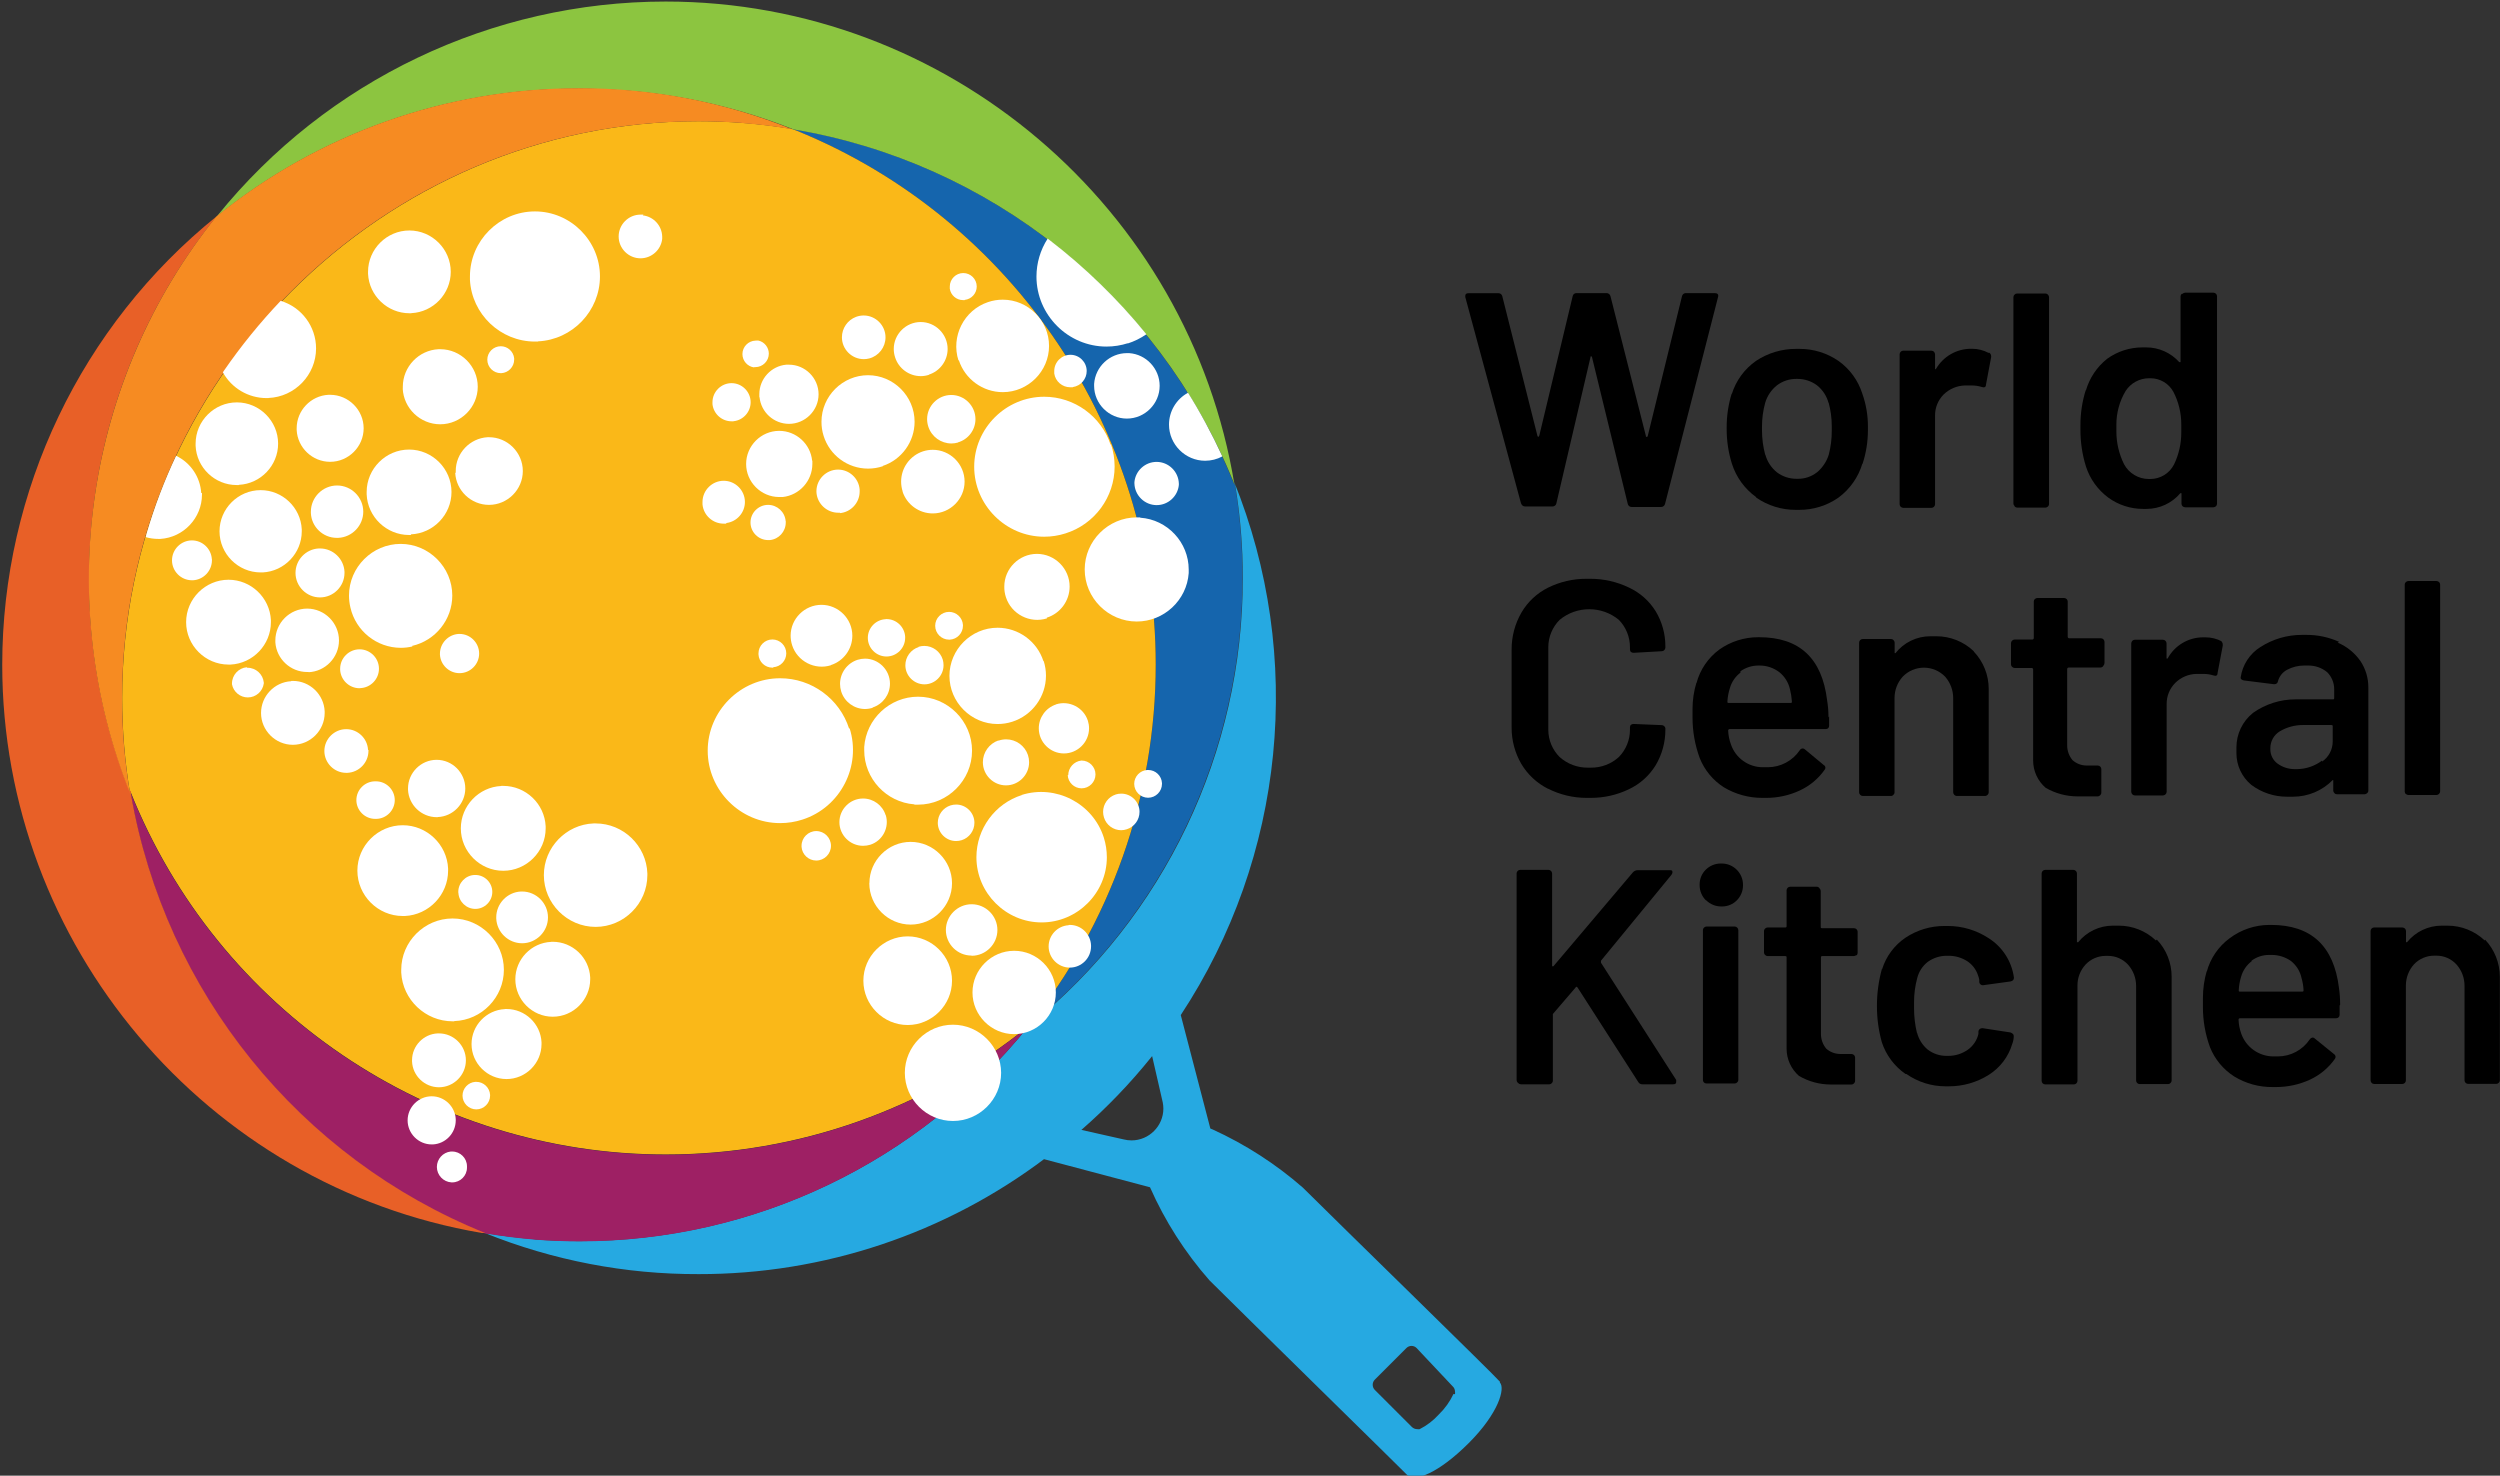 <?xml version="1.0" encoding="UTF-8" standalone="no"?>
<svg xmlns="http://www.w3.org/2000/svg" xmlns:xlink="http://www.w3.org/1999/xlink" xmlns:serif="http://www.serif.com/" width="100%" height="100%" viewBox="0 0 288 170" version="1.1" xml:space="preserve" style="fill-rule:evenodd;clip-rule:evenodd;stroke-linejoin:round;stroke-miterlimit:2;">
    <rect x="0" y="0" width="288" height="170" fill="#333333" stroke="none"/>
    <g transform="matrix(1,0,0,1,-2235.82,-4581.32)">
        <g transform="matrix(1,0,0,1,0,60)">
            <g transform="matrix(2.458,0,0,2.458,910.838,3862.61)">
                <g transform="matrix(0.497,0,0,0.497,343.219,48.173)">
                    <path d="M537.47,489.8L532.2,470.29L532.2,470.18C532.2,470.01 532.3,469.93 532.5,469.93L535.34,469.93C535.507,469.93 535.653,470.047 535.69,470.21L539,483.36C539,483.364 538.999,483.367 538.999,483.371C538.999,483.42 539.04,483.461 539.089,483.461C539.093,483.461 539.096,483.46 539.1,483.46C539.2,483.46 539.1,483.46 539.18,483.36L542.33,470.2C542.363,470.039 542.505,469.921 542.67,469.92L545.52,469.92C545.692,469.918 545.845,470.034 545.89,470.2L549.23,483.38C549.23,483.45 549.23,483.48 549.33,483.48C549.43,483.48 549.33,483.48 549.41,483.38L552.64,470.2C552.68,470.039 552.824,469.924 552.99,469.92L555.72,469.92C555.99,469.92 556.1,470.05 556.04,470.28L551.04,489.79C551.003,489.964 550.848,490.089 550.67,490.09L547.89,490.09C547.711,490.093 547.554,489.966 547.52,489.79L544.16,476C544.16,475.93 544.16,475.9 544.08,475.89C544,475.88 544.01,475.89 544,476L540.79,489.75C540.756,489.92 540.604,490.043 540.43,490.04L537.84,490.04C537.664,490.044 537.508,489.922 537.47,489.75L537.47,489.8Z" style="fill-rule:nonzero;"></path>
                </g>
                <g transform="matrix(0.497,0,0,0.497,343.219,48.173)">
                    <path d="M565.37,486.82C565.892,486.381 566.277,485.801 566.48,485.15C566.669,484.418 566.763,483.666 566.76,482.91L566.76,482.44C566.758,481.693 566.657,480.95 566.46,480.23L566.46,480.29C566.285,479.626 565.899,479.036 565.36,478.61C564.83,478.22 564.188,478.009 563.53,478.01L563.4,478.01C562.751,478.01 562.119,478.221 561.6,478.61C561.064,479.034 560.672,479.614 560.48,480.27C560.28,481.003 560.18,481.76 560.18,482.52L560.18,482.86C560.181,483.647 560.285,484.43 560.49,485.19L560.49,485.13C560.668,485.801 561.057,486.397 561.6,486.83C562.126,487.22 562.765,487.431 563.42,487.43L563.59,487.43C564.227,487.433 564.847,487.222 565.35,486.83L565.37,486.82ZM559.63,489.16C558.547,488.381 557.743,487.272 557.34,486C557.013,484.944 556.847,483.845 556.85,482.74L556.85,482.57C556.848,481.485 557.01,480.406 557.33,479.37L557.33,479.45C557.724,478.178 558.53,477.073 559.62,476.31C560.737,475.568 562.049,475.175 563.39,475.18L563.73,475.18C565.041,475.176 566.322,475.574 567.4,476.32C568.461,477.076 569.248,478.158 569.64,479.4C569.994,480.395 570.173,481.444 570.17,482.5L570.17,482.83C570.172,483.928 569.997,485.019 569.65,486.06L569.65,485.99C569.268,487.275 568.478,488.402 567.4,489.2C566.316,489.959 565.023,490.365 563.7,490.36L563.36,490.36C562.028,490.364 560.725,489.959 559.63,489.2L559.63,489.16Z" style="fill-rule:nonzero;"></path>
                </g>
                <g transform="matrix(0.497,0,0,0.497,343.219,48.173)">
                    <path d="M581.59,475.53C581.71,475.592 581.787,475.715 581.79,475.85C581.796,475.886 581.796,475.924 581.79,475.96L581.3,478.57C581.3,478.79 581.13,478.86 580.9,478.77C580.595,478.677 580.279,478.63 579.96,478.63L579.31,478.63C578.561,478.653 577.847,478.957 577.31,479.48C576.782,480.01 576.49,480.732 576.5,481.48L576.5,489.84C576.495,490.019 576.349,490.165 576.17,490.17L573.5,490.17C573.411,490.167 573.325,490.131 573.26,490.07C573.198,490.01 573.162,489.927 573.16,489.84L573.16,475.68C573.162,475.593 573.198,475.51 573.26,475.45C573.319,475.386 573.403,475.349 573.49,475.35L576.17,475.35C576.256,475.354 576.338,475.389 576.4,475.45C576.462,475.519 576.497,475.607 576.5,475.7L576.5,477.12L576.6,477.05C577.283,475.888 578.533,475.172 579.88,475.17L580,475.17C580.541,475.171 581.073,475.305 581.55,475.56L581.59,475.53Z" style="fill-rule:nonzero;"></path>
                </g>
                <g transform="matrix(0.497,0,0,0.497,343.219,48.173)">
                    <path d="M584,490C583.931,489.935 583.891,489.845 583.89,489.75L583.89,470.29C583.894,470.202 583.934,470.119 584,470.06C584.058,469.995 584.142,469.958 584.23,469.96L586.92,469.96C587.004,469.961 587.084,469.997 587.14,470.06C587.203,470.121 587.242,470.203 587.25,470.29L587.25,489.8C587.25,489.895 587.21,489.986 587.14,490.05C587.08,490.112 586.997,490.148 586.91,490.15L584.25,490.15C584.161,490.145 584.076,490.11 584.01,490.05L584,490Z" style="fill-rule:nonzero;"></path>
                </g>
                <g transform="matrix(0.497,0,0,0.497,343.219,48.173)">
                    <path d="M599.72,483.07L599.72,482.29C599.721,481.221 599.463,480.168 598.97,479.22C598.538,478.438 597.713,477.951 596.82,477.95L596.69,477.95C595.795,477.946 594.957,478.399 594.47,479.15C593.897,480.112 593.597,481.211 593.6,482.33L593.6,482.96C593.598,484.032 593.845,485.089 594.32,486.05C594.779,486.909 595.676,487.448 596.65,487.45L596.8,487.45C597.746,487.45 598.614,486.915 599.04,486.07C599.49,485.134 599.722,484.108 599.72,483.07ZM599.85,469.98C599.91,469.918 599.993,469.882 600.08,469.88L602.76,469.88C602.846,469.884 602.928,469.919 602.99,469.98C603.054,470.039 603.091,470.123 603.09,470.21L603.09,489.79C603.088,489.877 603.052,489.96 602.99,490.02C602.921,490.082 602.833,490.117 602.74,490.12L600.09,490.12C599.998,490.116 599.91,490.081 599.84,490.02C599.778,489.96 599.742,489.877 599.74,489.79L599.74,488.79L599.63,488.79C598.837,489.729 597.669,490.271 596.44,490.27L596.12,490.27C594.938,490.273 593.784,489.898 592.83,489.2C591.841,488.467 591.107,487.442 590.73,486.27C590.383,485.153 590.208,483.99 590.21,482.82L590.21,482.38C590.207,481.247 590.379,480.12 590.72,479.04L590.72,479.12C591.058,477.937 591.758,476.888 592.72,476.12C593.691,475.416 594.861,475.038 596.06,475.04L596.42,475.04C597.607,475.039 598.739,475.546 599.53,476.43L599.65,476.43L599.65,470.23C599.652,470.143 599.688,470.06 599.75,470L599.85,469.98Z" style="fill-rule:nonzero;"></path>
                </g>
                <g transform="matrix(0.497,0,0,0.497,343.219,48.173)">
                    <path d="M540,516.66C538.953,516.134 538.078,515.318 537.48,514.31C536.881,513.274 536.567,512.097 536.57,510.9L536.57,503.51C536.568,502.292 536.889,501.094 537.5,500.04C538.088,499.034 538.957,498.221 540,497.7C541.125,497.143 542.365,496.855 543.62,496.86L544,496.86C545.26,496.859 546.505,497.143 547.64,497.69C548.681,498.175 549.557,498.953 550.16,499.93C550.759,500.926 551.073,502.068 551.07,503.23L551.07,503.36C551.066,503.448 551.026,503.531 550.96,503.59C550.905,503.654 550.824,503.69 550.74,503.69L548.08,503.84C547.86,503.84 547.73,503.73 547.73,503.52L547.73,503.31C547.733,502.346 547.355,501.418 546.68,500.73C545.067,499.397 542.713,499.397 541.1,500.73C540.416,501.414 540.03,502.343 540.03,503.31L540.03,511.1C540.031,512.064 540.416,512.99 541.1,513.67C541.83,514.324 542.78,514.681 543.76,514.67L544.06,514.67C545.028,514.678 545.964,514.321 546.68,513.67C547.355,512.985 547.732,512.061 547.73,511.1L547.73,510.87C547.73,510.66 547.86,510.55 548.08,510.55L550.74,510.66C550.824,510.66 550.905,510.696 550.96,510.76C551.024,510.807 551.065,510.88 551.07,510.96L551.07,511.08C551.075,512.266 550.757,513.431 550.15,514.45C549.545,515.434 548.666,516.22 547.62,516.71C546.5,517.248 545.272,517.524 544.03,517.52L543.65,517.52C542.382,517.523 541.13,517.225 540,516.65L540,516.66Z" style="fill-rule:nonzero;"></path>
                </g>
                <g transform="matrix(0.497,0,0,0.497,343.219,48.173)">
                    <path d="M558.15,505.71C557.665,506.077 557.313,506.594 557.15,507.18C557.02,507.585 556.943,508.005 556.92,508.43C556.92,508.53 556.92,508.57 557.05,508.57L562.86,508.57C562.96,508.57 563,508.57 563,508.43C562.975,508.042 562.915,507.657 562.82,507.28C562.678,506.646 562.325,506.078 561.82,505.67C561.283,505.26 560.626,505.038 559.95,505.04L559.85,505.04C559.241,505.039 558.647,505.228 558.15,505.58L558.15,505.71ZM566.51,509.84L566.51,510.74C566.51,510.899 566.379,511.03 566.22,511.03L557.13,511.03C557.053,511.03 556.99,511.093 556.99,511.17C557.009,511.625 557.1,512.074 557.26,512.5C557.702,513.774 558.911,514.632 560.26,514.63L560.74,514.63C561.942,514.625 563.066,514.025 563.74,513.03C563.795,512.926 563.903,512.861 564.02,512.86C564.095,512.859 564.167,512.888 564.22,512.94L566,514.42C566.098,514.469 566.16,514.57 566.16,514.679C566.16,514.754 566.132,514.826 566.08,514.88C565.487,515.72 564.684,516.389 563.75,516.82C562.758,517.284 561.675,517.523 560.58,517.52L560.22,517.52C558.938,517.526 557.679,517.18 556.58,516.52C555.554,515.864 554.76,514.901 554.31,513.77C553.856,512.534 553.625,511.227 553.63,509.91L553.63,509.13C553.63,508.29 553.755,507.454 554,506.65L554,506.71C554.335,505.435 555.098,504.312 556.16,503.53C557.23,502.773 558.509,502.368 559.82,502.37L559.92,502.37C563.707,502.37 565.84,504.35 566.32,508.31C566.405,508.822 566.449,509.341 566.45,509.86L566.45,509.93L566.51,509.84Z" style="fill-rule:nonzero;"></path>
                </g>
                <g transform="matrix(0.497,0,0,0.497,343.219,48.173)">
                    <path d="M580.16,503.73C581.059,504.677 581.561,505.934 581.56,507.24L581.56,517C581.558,517.087 581.522,517.17 581.46,517.23C581.395,517.299 581.305,517.339 581.21,517.34L578.56,517.34C578.465,517.34 578.374,517.3 578.31,517.23C578.249,517.168 578.214,517.086 578.21,517L578.21,508.09C578.206,507.354 577.936,506.643 577.45,506.09C576.926,505.548 576.204,505.241 575.45,505.241C574.696,505.241 573.974,505.548 573.45,506.09C572.956,506.639 572.682,507.351 572.68,508.09C572.678,508.829 572.68,508.19 572.68,508.23L572.68,517C572.679,517.089 572.639,517.174 572.57,517.23C572.515,517.301 572.43,517.342 572.34,517.34L569.67,517.34C569.582,517.336 569.499,517.296 569.44,517.23C569.376,517.171 569.339,517.087 569.34,517L569.34,502.87C569.342,502.783 569.378,502.7 569.44,502.64C569.499,502.576 569.583,502.539 569.67,502.54L572.36,502.54C572.444,502.54 572.525,502.576 572.58,502.64C572.645,502.699 572.685,502.782 572.69,502.87L572.69,503.87L572.77,503.87C573.561,502.866 574.772,502.279 576.05,502.28L576.63,502.28C577.936,502.279 579.193,502.781 580.14,503.68L580.16,503.73Z" style="fill-rule:nonzero;"></path>
                </g>
                <g transform="matrix(0.497,0,0,0.497,343.219,48.173)">
                    <path d="M592.33,505.13C592.27,505.192 592.187,505.228 592.1,505.23L589.1,505.23C589.023,505.23 588.96,505.293 588.96,505.37L588.96,512.57C588.959,513.077 589.136,513.569 589.46,513.96C589.826,514.287 590.299,514.469 590.79,514.47L591.85,514.47C591.937,514.472 592.02,514.508 592.08,514.57C592.144,514.629 592.181,514.713 592.18,514.8L592.18,517C592.18,517.007 592.181,517.013 592.181,517.02C592.181,517.214 592.024,517.375 591.83,517.38L589.93,517.38C588.876,517.378 587.841,517.099 586.93,516.57C586.181,515.926 585.75,514.987 585.75,514L585.75,505.41C585.75,505.333 585.687,505.27 585.61,505.27L584,505.27C583.913,505.268 583.83,505.232 583.77,505.17C583.701,505.105 583.661,505.015 583.66,504.92L583.66,502.92C583.664,502.832 583.704,502.749 583.77,502.69C583.829,502.626 583.913,502.589 584,502.59L585.67,502.59C585.747,502.59 585.81,502.527 585.81,502.45L585.81,499C585.812,498.913 585.848,498.83 585.91,498.77C585.979,498.708 586.067,498.673 586.16,498.67L588.67,498.67C588.759,498.675 588.844,498.71 588.91,498.77C588.972,498.83 589.008,498.913 589.01,499L589.01,502.33C589.01,502.407 589.073,502.47 589.15,502.47L592.15,502.47C592.237,502.472 592.32,502.508 592.38,502.57C592.438,502.633 592.474,502.714 592.48,502.8L592.48,504.8C592.476,504.892 592.441,504.98 592.38,505.05L592.33,505.13Z" style="fill-rule:nonzero;"></path>
                </g>
                <g transform="matrix(0.497,0,0,0.497,343.219,48.173)">
                    <path d="M603.44,502.73C603.558,502.793 603.631,502.917 603.63,503.05C603.637,503.09 603.637,503.13 603.63,503.17L603.14,505.76C603.14,505.99 602.99,506.06 602.74,505.97C602.435,505.876 602.119,505.829 601.8,505.83L601.15,505.83C600.399,505.846 599.683,506.151 599.15,506.68C598.622,507.21 598.33,507.932 598.34,508.68L598.34,516.95C598.338,517.037 598.302,517.12 598.24,517.18C598.179,517.243 598.097,517.282 598.01,517.29L595.35,517.29C595.255,517.29 595.164,517.25 595.1,517.18C595.039,517.118 595.004,517.036 595,516.95L595,502.95C595.006,502.861 595.041,502.777 595.1,502.71C595.16,502.648 595.243,502.612 595.33,502.61L598,502.61C598.179,502.615 598.325,502.761 598.33,502.94L598.33,504.38L598.43,504.38C599.09,503.157 600.37,502.388 601.76,502.38L602,502.38C602.544,502.379 603.08,502.513 603.56,502.77L603.48,502.77L603.44,502.73Z" style="fill-rule:nonzero;"></path>
                </g>
                <g transform="matrix(0.497,0,0,0.497,343.219,48.173)">
                    <path d="M613,514.1C613.626,513.671 614.001,512.959 614,512.2L614,510.8C614,510.7 614,510.65 613.86,510.65L611.2,510.65C610.426,510.646 609.665,510.853 609,511.25C608.454,511.584 608.12,512.18 608.12,512.82L608.12,512.96C608.122,513.486 608.374,513.981 608.8,514.29C609.271,514.63 609.839,514.812 610.42,514.81L610.65,514.81C611.499,514.796 612.323,514.513 613,514L613,514.1ZM614.47,502.88C615.331,503.245 616.073,503.845 616.61,504.61C617.101,505.344 617.362,506.207 617.36,507.09L617.36,516.84C617.359,516.929 617.319,517.014 617.25,517.07C617.189,517.133 617.107,517.172 617.02,517.18L614.39,517.18C614.301,517.179 614.216,517.139 614.16,517.07C614.095,517.011 614.055,516.928 614.05,516.84L614.05,515.84L614,515.84C613.015,516.844 611.666,517.41 610.26,517.41L609.67,517.41C608.462,517.41 607.285,517.017 606.32,516.29C605.428,515.551 604.914,514.448 604.92,513.29L604.92,512.77C604.916,511.498 605.495,510.292 606.49,509.5C607.66,508.673 609.058,508.229 610.49,508.23L614,508.23C614.1,508.23 614.14,508.23 614.14,508.08L614.14,507.4C614.142,507.357 614.142,507.313 614.14,507.27C614.14,506.671 613.903,506.095 613.48,505.67C612.982,505.26 612.355,505.037 611.71,505.04L611.32,505.04C610.755,505.038 610.199,505.175 609.7,505.44C609.278,505.663 608.967,506.05 608.84,506.51C608.825,506.674 608.685,506.801 608.52,506.8L608.44,506.8L605.65,506.45C605.559,506.442 605.471,506.408 605.4,506.35C605.35,506.326 605.319,506.275 605.32,506.22C605.315,506.2 605.315,506.18 605.32,506.16C605.491,504.976 606.175,503.925 607.19,503.29C608.357,502.543 609.714,502.147 611.1,502.15L611.54,502.15C612.599,502.147 613.646,502.372 614.61,502.81L614.47,502.88Z" style="fill-rule:nonzero;"></path>
                </g>
                <g transform="matrix(0.497,0,0,0.497,343.219,48.173)">
                    <path d="M620.9,517.17C620.835,517.111 620.795,517.028 620.79,516.94L620.79,497.42C620.79,497.325 620.83,497.234 620.9,497.17C620.96,497.108 621.043,497.072 621.13,497.07L623.79,497.07C623.879,497.075 623.964,497.11 624.03,497.17C624.092,497.23 624.128,497.313 624.13,497.4L624.13,516.91C624.128,516.997 624.092,517.08 624.03,517.14C623.971,517.205 623.888,517.245 623.8,517.25L621.13,517.25C621.041,517.249 620.956,517.209 620.9,517.14L620.9,517.17Z" style="fill-rule:nonzero;"></path>
                </g>
                <g transform="matrix(0.497,0,0,0.497,343.219,48.173)">
                    <path d="M537.14,544.37C537.078,544.31 537.042,544.227 537.04,544.14L537.04,524.64C537.042,524.553 537.078,524.47 537.14,524.41C537.199,524.346 537.283,524.309 537.37,524.31L540.06,524.31C540.144,524.31 540.225,524.346 540.28,524.41C540.349,524.475 540.389,524.565 540.39,524.66L540.39,533.4L540.51,533.4L548.01,524.54C548.121,524.414 548.282,524.341 548.45,524.34L551.45,524.34C551.65,524.34 551.74,524.34 551.74,524.54C551.728,524.627 551.694,524.71 551.64,524.78L545,532.87C544.989,532.902 544.989,532.938 545,532.97C544.99,533.003 544.99,533.037 545,533.07L552.09,544.12C552.092,544.153 552.092,544.187 552.09,544.22C552.092,544.257 552.092,544.293 552.09,544.33C552.09,544.46 551.99,544.53 551.8,544.53L548.88,544.53C548.726,544.53 548.583,544.446 548.51,544.31L542.8,535.42C542.72,535.31 542.65,535.29 542.59,535.42L540.46,537.9C540.455,537.933 540.455,537.967 540.46,538C540.455,538.033 540.455,538.067 540.46,538.1L540.46,544.18C540.46,544.275 540.42,544.366 540.35,544.43C540.295,544.494 540.214,544.53 540.13,544.53L537.44,544.53C537.353,544.528 537.27,544.492 537.21,544.43L537.14,544.37Z" style="fill-rule:nonzero;"></path>
                </g>
                <g transform="matrix(0.497,0,0,0.497,343.219,48.173)">
                    <path d="M554.72,544.37C554.651,544.305 554.611,544.215 554.61,544.12L554.61,530C554.61,529.905 554.65,529.814 554.72,529.75C554.78,529.688 554.863,529.652 554.95,529.65L557.61,529.65C557.696,529.654 557.778,529.689 557.84,529.75C557.909,529.815 557.949,529.905 557.95,530L557.95,544.1C557.95,544.195 557.91,544.286 557.84,544.35C557.785,544.414 557.704,544.45 557.62,544.45L554.92,544.45C554.836,544.45 554.755,544.414 554.7,544.35L554.72,544.37ZM554.87,527.16C554.507,526.788 554.302,526.29 554.3,525.77L554.3,525.68C554.298,525.163 554.504,524.665 554.87,524.3C555.243,523.925 555.751,523.712 556.28,523.71L556.39,523.71C557.487,523.71 558.39,524.613 558.39,525.71L558.39,525.78C558.388,526.309 558.175,526.817 557.8,527.19C557.435,527.556 556.937,527.762 556.42,527.76L556.32,527.76C555.8,527.758 555.302,527.553 554.93,527.19L554.87,527.16Z" style="fill-rule:nonzero;"></path>
                </g>
                <g transform="matrix(0.497,0,0,0.497,343.219,48.173)">
                    <path d="M569.08,532.34C569.011,532.402 568.923,532.437 568.83,532.44L565.89,532.44C565.79,532.44 565.74,532.44 565.74,532.58L565.74,539.78C565.739,540.287 565.916,540.779 566.24,541.17C566.602,541.489 567.067,541.667 567.55,541.67L568.61,541.67C568.702,541.674 568.79,541.709 568.86,541.77C568.922,541.83 568.958,541.913 568.96,542L568.96,544.2C568.96,544.392 568.802,544.55 568.61,544.55L566.67,544.55C565.616,544.551 564.58,544.271 563.67,543.74C562.929,543.096 562.502,542.162 562.5,541.18C562.493,541.047 562.493,540.913 562.5,540.78L562.5,532.58C562.5,532.48 562.5,532.44 562.35,532.44L560.71,532.44C560.624,532.436 560.542,532.401 560.48,532.34C560.411,532.275 560.371,532.185 560.37,532.09L560.37,530.09C560.37,529.995 560.41,529.904 560.48,529.84C560.54,529.778 560.623,529.742 560.71,529.74L562.35,529.74C562.45,529.74 562.5,529.74 562.5,529.6L562.5,526.23C562.502,526.143 562.538,526.06 562.6,526C562.659,525.936 562.743,525.899 562.83,525.9L565.37,525.9C565.476,525.911 565.57,525.975 565.62,526.07C565.682,526.13 565.718,526.213 565.72,526.3L565.72,529.67C565.72,529.77 565.72,529.81 565.87,529.81L568.87,529.81C569.049,529.815 569.195,529.961 569.2,530.14L569.2,532.14C569.196,532.232 569.161,532.32 569.1,532.39L569.08,532.34Z" style="fill-rule:nonzero;"></path>
                </g>
                <g transform="matrix(0.497,0,0,0.497,343.219,48.173)">
                    <path d="M573.72,543.56C572.666,542.831 571.879,541.777 571.48,540.56C571.171,539.443 571.016,538.289 571.02,537.13C571.018,535.94 571.18,534.756 571.5,533.61L571.5,533.7C571.875,532.476 572.659,531.417 573.72,530.7C574.808,529.979 576.085,529.596 577.39,529.6L577.71,529.6C579.062,529.601 580.386,529.993 581.52,530.73C582.846,531.554 583.735,532.932 583.94,534.48C583.94,534.68 583.83,534.78 583.62,534.83L581.01,535.19C580.844,535.193 580.699,535.073 580.67,534.91C580.675,534.87 580.675,534.83 580.67,534.79C580.674,534.75 580.674,534.71 580.67,534.67C580.643,534.526 580.603,534.386 580.55,534.25C580.375,533.71 580.022,533.245 579.55,532.93C579.023,532.588 578.408,532.408 577.78,532.41L577.6,532.41C576.962,532.41 576.34,532.61 575.82,532.98C575.324,533.363 574.972,533.902 574.82,534.51C574.62,535.25 574.519,536.013 574.52,536.78L574.52,537.36C574.519,538.155 574.613,538.947 574.8,539.72L574.8,539.65C574.957,540.275 575.307,540.835 575.8,541.25C576.307,541.641 576.93,541.852 577.57,541.85L577.75,541.85C578.408,541.851 579.051,541.648 579.59,541.27C580.094,540.912 580.45,540.382 580.59,539.78C580.593,539.753 580.593,539.727 580.59,539.7C580.587,539.673 580.59,539.65 580.59,539.62L580.59,539.54C580.61,539.373 580.751,539.244 580.92,539.24L581,539.24L583.61,539.64C583.696,539.669 583.775,539.717 583.84,539.78C583.893,539.829 583.922,539.898 583.92,539.97C583.924,539.997 583.924,540.023 583.92,540.05C583.912,540.28 583.865,540.506 583.78,540.72C583.424,541.924 582.642,542.959 581.58,543.63C580.453,544.345 579.145,544.724 577.81,544.72L577.48,544.72C576.163,544.72 574.878,544.315 573.8,543.56L573.72,543.56Z" style="fill-rule:nonzero;"></path>
                </g>
                <g transform="matrix(0.497,0,0,0.497,343.219,48.173)">
                    <path d="M597.41,530.88C598.31,531.822 598.812,533.077 598.81,534.38L598.81,544.16C598.81,544.255 598.77,544.346 598.7,544.41C598.645,544.474 598.564,544.51 598.48,544.51L595.79,544.51C595.703,544.508 595.62,544.472 595.56,544.41C595.498,544.35 595.462,544.267 595.46,544.18L595.46,535.25C595.461,534.513 595.19,533.8 594.7,533.25C594.218,532.721 593.535,532.419 592.82,532.42L592.58,532.42C591.869,532.422 591.189,532.715 590.7,533.23C590.198,533.774 589.922,534.49 589.93,535.23L589.93,544.21C589.925,544.389 589.779,544.535 589.6,544.54L586.88,544.54C586.701,544.535 586.555,544.389 586.55,544.21L586.55,524.64C586.555,524.461 586.701,524.315 586.88,524.31L589.55,524.31C589.729,524.315 589.875,524.461 589.88,524.64L589.88,531C589.876,531.02 589.876,531.04 589.88,531.06C589.873,531.083 589.873,531.107 589.88,531.13L590,531.13C590.795,530.145 591.994,529.571 593.26,529.57L593.82,529.57C595.126,529.567 596.384,530.069 597.33,530.97L597.41,530.88Z" style="fill-rule:nonzero;"></path>
                </g>
                <g transform="matrix(0.497,0,0,0.497,343.219,48.173)">
                    <path d="M606.36,532.92C605.875,533.288 605.524,533.804 605.36,534.39C605.234,534.799 605.16,535.222 605.14,535.65C605.14,535.75 605.14,535.79 605.25,535.79L611.1,535.79C611.2,535.79 611.25,535.79 611.25,535.65C611.231,535.264 611.167,534.881 611.06,534.51C610.925,533.873 610.571,533.303 610.06,532.9C609.526,532.528 608.891,532.329 608.24,532.33L608,532.33C607.406,532.329 606.828,532.518 606.35,532.87L606.36,532.92ZM614.65,537.1L614.65,538C614.645,538.166 614.506,538.3 614.34,538.3L605.25,538.3C605.179,538.3 605.12,538.359 605.12,538.43C605.136,538.888 605.224,539.34 605.38,539.77C605.835,541.035 607.036,541.887 608.38,541.9L608.83,541.9C610.033,541.899 611.159,541.298 611.83,540.3C611.894,540.199 612.001,540.132 612.12,540.12C612.198,540.123 612.271,540.159 612.32,540.22L614.12,541.68C614.212,541.736 614.269,541.837 614.269,541.945C614.269,542.016 614.245,542.085 614.2,542.14C613.603,542.983 612.797,543.655 611.86,544.09C610.853,544.553 609.758,544.792 608.65,544.79L608.34,544.79C607.06,544.805 605.802,544.458 604.71,543.79C603.682,543.134 602.885,542.172 602.43,541.04C601.983,539.82 601.757,538.53 601.76,537.23L601.76,536.38C601.761,535.524 601.883,534.672 602.12,533.85L602.12,533.92C602.461,532.647 603.227,531.528 604.29,530.75C605.361,529.948 606.662,529.509 608,529.5L608.18,529.5C611.967,529.5 614.103,531.48 614.59,535.44C614.664,535.967 614.701,536.498 614.7,537.03L614.65,537.1Z" style="fill-rule:nonzero;"></path>
                </g>
                <g transform="matrix(0.497,0,0,0.497,343.219,48.173)">
                    <path d="M628.36,530.88C629.259,531.831 629.761,533.091 629.76,534.4L629.76,544.16C629.755,544.339 629.609,544.485 629.43,544.49L626.76,544.49C626.581,544.485 626.435,544.339 626.43,544.16L626.43,535.23C626.431,534.493 626.16,533.78 625.67,533.23C625.188,532.701 624.505,532.399 623.79,532.4L623.57,532.4C622.853,532.398 622.165,532.691 621.67,533.21C621.176,533.759 620.902,534.471 620.9,535.21C620.898,535.949 620.9,535.3 620.9,535.35L620.9,544.17C620.895,544.349 620.749,544.495 620.57,544.5L617.9,544.5C617.813,544.498 617.73,544.462 617.67,544.4C617.608,544.331 617.573,544.243 617.57,544.15L617.57,530.07C617.575,529.891 617.721,529.745 617.9,529.74L620.56,529.74C620.652,529.744 620.74,529.779 620.81,529.84C620.872,529.9 620.908,529.983 620.91,530.07L620.91,531C620.906,531.02 620.906,531.04 620.91,531.06C620.905,531.083 620.905,531.107 620.91,531.13L621.01,531.13C621.804,530.143 623.004,529.569 624.27,529.57L624.82,529.57C626.129,529.567 627.39,530.069 628.34,530.97L628.36,530.88Z" style="fill-rule:nonzero;"></path>
                </g>
                <g transform="matrix(0.497,0,0,0.497,343.219,48.173)">
                    <path d="M468.78,454.46C489.408,462.678 503.015,482.746 503.015,504.951C503.015,517.407 498.733,529.493 490.89,539.17L490.97,539.07C506.256,526.738 513.714,507.044 510.43,487.68L510.43,488C503.405,470.423 487.713,457.716 469.06,454.5L468.74,454.5L468.78,454.46Z" style="fill:rgb(21,101,173);fill-rule:nonzero;"></path>
                </g>
                <g transform="matrix(0.497,0,0,0.497,343.219,48.173)">
                    <path d="M531.09,573.73C530.749,574.456 530.278,575.114 529.7,575.67C529.19,576.237 528.58,576.704 527.9,577.05C527.824,577.063 527.746,577.063 527.67,577.05C527.474,577.051 527.286,576.971 527.15,576.83L523.65,573.33C523.533,573.202 523.469,573.034 523.47,572.86C523.469,572.685 523.538,572.516 523.66,572.39L526.66,569.39C526.786,569.268 526.955,569.199 527.13,569.2C527.305,569.199 527.474,569.268 527.6,569.39L531,573C531.145,573.126 531.228,573.308 531.23,573.5C531.245,573.583 531.245,573.667 531.23,573.75L531.16,573.75L531.09,573.73ZM500,549.73L496,548.83C498.394,546.741 500.599,544.445 502.59,541.97L502.67,541.87L503.67,546.23C503.709,546.424 503.729,546.622 503.73,546.82C503.73,548.466 502.376,549.82 500.73,549.82C500.484,549.821 500.239,549.791 500,549.73ZM535.47,572.58C535,572 520,557.38 516.88,554.27C514.327,552.041 511.464,550.196 508.38,548.79L508.16,548.7L505.37,538C515.208,523.067 517.081,504.206 510.37,487.63L510.5,488C510.986,490.911 511.226,493.858 511.22,496.81C511.238,513.184 503.829,528.713 491.09,539L490.99,539.08C480.685,551.875 465.109,559.326 448.68,559.32C447.22,559.32 445.773,559.263 444.34,559.15L444.53,559.15C442.93,559.02 441.34,558.82 439.76,558.56C446.164,561.139 453.007,562.454 459.91,562.43C471.709,562.448 483.197,558.604 492.61,551.49L492.47,551.59L502.47,554.24C503.882,557.435 505.774,560.396 508.08,563.02C511.3,566.23 526,580.63 526.71,581.36C527.42,582.09 529.71,581.18 532.53,578.36C535.35,575.54 535.99,573.19 535.46,572.65L535.47,572.58Z" style="fill:rgb(38,169,225);fill-rule:nonzero;"></path>
                </g>
                <g transform="matrix(0.497,0,0,0.497,343.219,48.173)">
                    <path d="M468.78,454.46C467.22,454.19 465.63,453.99 464.01,453.87C462.77,453.77 461.34,453.71 459.89,453.71C430.068,453.74 405.545,478.288 405.545,508.11C405.545,511.156 405.801,514.197 406.31,517.2L406.31,516.88C414.519,537.524 434.597,551.147 456.813,551.147C469.282,551.147 481.378,546.856 491.06,539L490.96,539.08C498.756,529.416 503.01,517.367 503.01,504.95C503.01,482.886 489.576,462.917 469.14,454.6L468.77,454.47L468.78,454.46Z" style="fill:rgb(250,184,24);fill-rule:nonzero;"></path>
                </g>
                <g transform="matrix(0.497,0,0,0.497,343.219,48.173)">
                    <path d="M491,539.07C481.325,546.9 469.249,551.174 456.803,551.174C434.717,551.174 414.733,537.715 406.43,517.25L406.3,516.88C409.39,535.508 421.923,551.262 439.38,558.46L439.74,558.59C441.31,558.84 442.9,559.05 444.51,559.18C445.75,559.28 447.2,559.34 448.66,559.34C465.059,559.354 480.609,551.93 490.91,539.17L491,539.07Z" style="fill:rgb(158,32,100);fill-rule:nonzero;"></path>
                </g>
                <g transform="matrix(0.497,0,0,0.497,343.219,48.173)">
                    <path d="M452.78,450.79C458.399,451.199 463.919,452.484 469.14,454.6L468.78,454.47C487.421,457.574 503.168,470.154 510.31,487.65L510.44,488.02C506.167,461.843 483.324,442.426 456.8,442.426C440.401,442.426 424.852,449.849 414.54,462.6L414.46,462.7C424.096,454.874 436.146,450.612 448.56,450.64C450.04,450.64 451.51,450.7 452.97,450.82L452.77,450.82L452.78,450.79Z" style="fill:rgb(140,197,64);fill-rule:nonzero;"></path>
                </g>
                <g transform="matrix(0.497,0,0,0.497,343.219,48.173)">
                    <path d="M406.26,516.89C403.702,510.509 402.399,503.694 402.42,496.82C402.4,484.356 406.678,472.259 414.53,462.58L414.45,462.68C401.674,472.991 394.235,488.555 394.235,504.973C394.235,531.355 413.444,554.116 439.45,558.55L439.77,558.55C422.244,551.47 409.588,535.786 406.37,517.16L406.37,516.84L406.26,516.89Z" style="fill:rgb(232,96,39);fill-rule:nonzero;"></path>
                </g>
                <g transform="matrix(0.497,0,0,0.497,343.219,48.173)">
                    <path d="M406.26,516.89C405.772,513.975 405.532,511.025 405.54,508.07C405.54,508.067 405.54,508.063 405.54,508.06C405.54,478.25 430.07,453.72 459.88,453.72C459.883,453.72 459.887,453.72 459.89,453.72C461.343,453.72 462.78,453.777 464.2,453.89L464,453.89C465.62,454 467.21,454.21 468.77,454.48C462.364,451.895 455.518,450.578 448.61,450.6C436.12,450.58 423.999,454.886 414.32,462.78L414.42,462.7C402.065,478.068 398.975,498.987 406.36,517.27L406.23,516.9L406.26,516.89Z" style="fill:rgb(246,139,34);fill-rule:nonzero;"></path>
                </g>
                <g transform="matrix(0.497,0,0,0.497,343.219,48.173)">
                    <path d="M477.26,486.22C479.052,485.627 480.27,483.94 480.27,482.053C480.27,479.644 478.288,477.663 475.88,477.663C473.473,477.663 471.491,479.643 471.49,482.05C471.487,482.501 471.554,482.95 471.69,483.38C472.258,485.213 473.965,486.471 475.884,486.471C476.362,486.471 476.837,486.393 477.29,486.24L477.26,486.22Z" style="fill:white;fill-rule:nonzero;"></path>
                </g>
                <g transform="matrix(0.497,0,0,0.497,343.219,48.173)">
                    <path d="M473.22,490.67C474.257,490.579 475.069,489.711 475.09,488.67C475.095,488.593 475.095,488.517 475.09,488.44C475.005,487.386 474.113,486.563 473.055,486.563C471.935,486.563 471.013,487.485 471.013,488.605C471.013,488.66 471.016,488.715 471.02,488.77C471.122,489.82 472.015,490.63 473.07,490.63L473.25,490.63L473.22,490.67Z" style="fill:white;fill-rule:nonzero;"></path>
                </g>
                <g transform="matrix(0.497,0,0,0.497,343.219,48.173)">
                    <path d="M462.53,491.6C463.521,491.47 464.27,490.616 464.27,489.617C464.27,488.52 463.367,487.617 462.27,487.617C461.179,487.617 460.279,488.509 460.27,489.6C460.265,489.683 460.265,489.767 460.27,489.85C460.368,490.874 461.241,491.665 462.27,491.66L462.49,491.66L462.53,491.6Z" style="fill:white;fill-rule:nonzero;"></path>
                </g>
                <g transform="matrix(0.497,0,0,0.497,343.219,48.173)">
                    <path d="M465.65,479.74C465.793,481.158 467.001,482.25 468.426,482.25C469.956,482.25 471.216,480.991 471.216,479.46C471.216,477.929 469.956,476.67 468.426,476.67L468.17,476.67C466.743,476.798 465.635,478.007 465.63,479.44L465.63,479.73L465.65,479.74Z" style="fill:white;fill-rule:nonzero;"></path>
                </g>
                <g transform="matrix(0.497,0,0,0.497,343.219,48.173)">
                    <path d="M463.21,482C464.117,481.899 464.81,481.123 464.81,480.211C464.81,479.224 463.997,478.411 463.01,478.411C462.023,478.411 461.211,479.223 461.21,480.21L461.21,480.39C461.307,481.306 462.089,482.01 463.01,482.01L463.16,482.01L463.21,482Z" style="fill:white;fill-rule:nonzero;"></path>
                </g>
                <g transform="matrix(0.497,0,0,0.497,343.219,48.173)">
                    <path d="M470.61,485.73C470.456,484.139 469.103,482.91 467.504,482.91C465.793,482.91 464.384,484.318 464.384,486.03C464.384,487.74 465.79,489.148 467.5,489.15L467.83,489.15C469.415,488.977 470.629,487.624 470.63,486.03L470.63,485.73L470.61,485.73Z" style="fill:white;fill-rule:nonzero;"></path>
                </g>
                <g transform="matrix(0.497,0,0,0.497,343.219,48.173)">
                    <path d="M468.11,491.41C468.038,490.555 467.314,489.89 466.456,489.89C465.545,489.89 464.796,490.639 464.796,491.55C464.796,492.461 465.545,493.21 466.456,493.21L466.62,493.21C467.466,493.128 468.119,492.41 468.12,491.56L468.12,491.41L468.11,491.41Z" style="fill:white;fill-rule:nonzero;"></path>
                </g>
                <g transform="matrix(0.497,0,0,0.497,343.219,48.173)">
                    <path d="M465.14,476.9L465.26,476.9C465.954,476.897 466.524,476.324 466.524,475.63C466.524,475.052 466.13,474.544 465.57,474.4C465.47,474.389 465.37,474.389 465.27,474.4C464.587,474.419 464.035,474.986 464.035,475.67C464.035,476.308 464.516,476.852 465.15,476.93L465.14,476.9Z" style="fill:white;fill-rule:nonzero;"></path>
                </g>
                <g transform="matrix(0.497,0,0,0.497,343.219,48.173)">
                    <path d="M444.76,474.47C448.01,474.316 450.6,471.6 450.6,468.347C450.6,464.984 447.833,462.217 444.47,462.217C441.107,462.217 438.34,464.984 438.34,468.347L438.34,468.66C438.504,471.903 441.213,474.484 444.46,474.49L444.75,474.49L444.76,474.47Z" style="fill:white;fill-rule:nonzero;"></path>
                </g>
                <g transform="matrix(0.497,0,0,0.497,343.219,48.173)">
                    <path d="M435.29,519.33C436.736,519.282 437.9,518.079 437.9,516.632C437.9,515.15 436.681,513.932 435.2,513.932C433.719,513.932 432.501,515.149 432.5,516.63C432.499,518.111 432.5,516.72 432.5,516.76C432.569,518.193 433.765,519.336 435.2,519.34L435.29,519.34L435.29,519.33Z" style="fill:white;fill-rule:nonzero;"></path>
                </g>
                <g transform="matrix(0.497,0,0,0.497,343.219,48.173)">
                    <path d="M436.28,524.18C436.174,521.91 434.277,520.1 432.005,520.1C429.657,520.1 427.725,522.032 427.725,524.38C427.725,526.726 429.654,528.657 432,528.66L432.2,528.66C434.472,528.554 436.282,526.654 436.28,524.38L436.28,524.17L436.28,524.18Z" style="fill:white;fill-rule:nonzero;"></path>
                </g>
                <g transform="matrix(0.497,0,0,0.497,343.219,48.173)">
                    <path d="M441.29,516.4C439.17,516.501 437.48,518.273 437.48,520.395C437.48,522.59 439.286,524.395 441.48,524.395C443.673,524.395 445.478,522.593 445.48,520.4L445.48,520.2C445.379,518.078 443.604,516.388 441.48,516.39L441.29,516.39L441.29,516.4Z" style="fill:white;fill-rule:nonzero;"></path>
                </g>
                <g transform="matrix(0.497,0,0,0.497,343.219,48.173)">
                    <path d="M450,519.93C447.397,520.031 445.31,522.201 445.31,524.806C445.31,527.483 447.513,529.686 450.19,529.686C452.866,529.686 455.068,527.486 455.07,524.81L455.07,524.64C454.979,522.028 452.804,519.928 450.19,519.93L450,519.93Z" style="fill:white;fill-rule:nonzero;"></path>
                </g>
                <g transform="matrix(0.497,0,0,0.497,343.219,48.173)">
                    <path d="M436.86,538.57C439.453,538.484 441.54,536.327 441.54,533.733C441.54,531.078 439.355,528.893 436.7,528.893C434.045,528.893 431.86,531.078 431.86,533.733L431.86,534C431.997,536.558 434.139,538.588 436.7,538.59L436.85,538.59L436.86,538.57Z" style="fill:white;fill-rule:nonzero;"></path>
                </g>
                <g transform="matrix(0.497,0,0,0.497,343.219,48.173)">
                    <path d="M432.88,542.38C432.939,543.731 434.066,544.81 435.418,544.81C436.811,544.81 437.958,543.663 437.958,542.27C437.958,540.877 436.813,539.731 435.42,539.73L435.29,539.73C433.952,539.794 432.884,540.91 432.88,542.25C432.876,543.59 432.88,542.34 432.88,542.38Z" style="fill:white;fill-rule:nonzero;"></path>
                </g>
                <g transform="matrix(0.497,0,0,0.497,343.219,48.173)">
                    <path d="M436.53,550.87C435.79,550.947 435.221,551.578 435.221,552.322C435.221,553.093 435.831,553.738 436.6,553.78L436.67,553.78C437.433,553.78 438.06,553.153 438.06,552.39C438.06,551.627 438.06,552.3 438.06,552.26C438.06,551.497 437.433,550.87 436.67,550.87L436.53,550.87Z" style="fill:white;fill-rule:nonzero;"></path>
                </g>
                <g transform="matrix(0.497,0,0,0.497,343.219,48.173)">
                    <path d="M438.84,544.3C438.167,544.352 437.64,544.921 437.64,545.596C437.64,546.309 438.227,546.896 438.94,546.896C439.653,546.896 440.24,546.309 440.24,545.596L440.24,545.53C440.203,544.844 439.627,544.299 438.94,544.3L438.84,544.3Z" style="fill:white;fill-rule:nonzero;"></path>
                </g>
                <g transform="matrix(0.497,0,0,0.497,343.219,48.173)">
                    <path d="M429.52,519.5C430.476,519.478 431.25,518.686 431.25,517.73C431.25,516.759 430.451,515.96 429.48,515.96C429.467,515.96 429.453,515.96 429.44,515.96L429.36,515.96C428.404,515.982 427.63,516.774 427.63,517.73C427.63,518.701 428.429,519.5 429.4,519.5C429.413,519.5 429.427,519.5 429.44,519.5L429.52,519.5Z" style="fill:white;fill-rule:nonzero;"></path>
                </g>
                <g transform="matrix(0.497,0,0,0.497,343.219,48.173)">
                    <path d="M437,547.83C436.947,546.624 435.94,545.66 434.732,545.66C433.487,545.66 432.462,546.685 432.462,547.93C432.462,549.174 433.486,550.199 434.73,550.2L434.84,550.2C436.043,550.142 437.001,549.135 437,547.93C437.002,547.897 437.002,547.863 437,547.83Z" style="fill:white;fill-rule:nonzero;"></path>
                </g>
                <g transform="matrix(0.497,0,0,0.497,343.219,48.173)">
                    <path d="M441.63,537.44C439.882,537.525 438.49,538.986 438.49,540.736C438.49,542.546 439.98,544.036 441.79,544.036C443.599,544.036 445.088,542.549 445.09,540.74L445.09,540.57C445.005,538.821 443.541,537.428 441.79,537.43L441.63,537.43L441.63,537.44Z" style="fill:white;fill-rule:nonzero;"></path>
                </g>
                <g transform="matrix(0.497,0,0,0.497,343.219,48.173)">
                    <path d="M446,531.1C444.122,531.18 442.62,532.747 442.62,534.627C442.62,536.563 444.214,538.157 446.15,538.157C448.087,538.157 449.68,536.563 449.68,534.627L449.68,534.45C449.585,532.577 448.016,531.088 446.14,531.09L446,531.09L446,531.1Z" style="fill:white;fill-rule:nonzero;"></path>
                </g>
                <g transform="matrix(0.497,0,0,0.497,343.219,48.173)">
                    <path d="M440.82,528.89C440.873,530.19 441.957,531.23 443.258,531.23C444.596,531.23 445.698,530.129 445.698,528.79C445.698,527.452 444.598,526.351 443.26,526.35L443.15,526.35C441.853,526.409 440.819,527.492 440.82,528.79C440.818,528.823 440.818,528.857 440.82,528.89Z" style="fill:white;fill-rule:nonzero;"></path>
                </g>
                <g transform="matrix(0.497,0,0,0.497,343.219,48.173)">
                    <path d="M437.25,526.46C437.287,527.311 437.997,527.99 438.848,527.99C439.726,527.99 440.448,527.268 440.448,526.39C440.448,525.513 439.727,524.791 438.85,524.79L438.78,524.79C437.925,524.822 437.239,525.534 437.24,526.39L437.24,526.46L437.25,526.46Z" style="fill:white;fill-rule:nonzero;"></path>
                </g>
                <g transform="matrix(0.497,0,0,0.497,343.219,48.173)">
                    <path d="M492.73,500.53C494.012,500.129 494.89,498.934 494.89,497.591C494.89,495.901 493.5,494.511 491.81,494.511C490.121,494.511 488.73,495.901 488.73,497.59C488.723,497.929 488.774,498.268 488.88,498.59C489.397,500.202 491.147,501.104 492.76,500.59L492.73,500.53Z" style="fill:white;fill-rule:nonzero;"></path>
                </g>
                <g transform="matrix(0.497,0,0,0.497,343.219,48.173)">
                    <path d="M428.73,513C428.677,511.909 427.765,511.04 426.672,511.04C425.542,511.04 424.612,511.97 424.612,513.1C424.612,514.229 425.541,515.159 426.67,515.16L426.77,515.16C427.877,515.117 428.765,514.198 428.77,513.09L428.77,513L428.73,513Z" style="fill:white;fill-rule:nonzero;"></path>
                </g>
                <g transform="matrix(0.497,0,0,0.497,343.219,48.173)">
                    <path d="M425.92,493C427.232,492.942 428.28,491.846 428.28,490.532C428.28,489.177 427.165,488.062 425.81,488.062C424.456,488.062 423.341,489.176 423.34,490.53C423.339,491.884 423.34,490.62 423.34,490.66C423.393,491.961 424.478,493.001 425.78,493L425.92,493Z" style="fill:white;fill-rule:nonzero;"></path>
                </g>
                <g transform="matrix(0.497,0,0,0.497,343.219,48.173)">
                    <path d="M484.35,484C485.329,483.723 486.01,482.823 486.01,481.806C486.01,480.555 484.981,479.526 483.73,479.526C482.481,479.526 481.453,480.551 481.45,481.8C481.451,482.048 481.492,482.295 481.57,482.53C481.879,483.463 482.757,484.098 483.74,484.1C483.953,484.099 484.165,484.069 484.37,484.01L484.35,484Z" style="fill:white;fill-rule:nonzero;"></path>
                </g>
                <g transform="matrix(0.497,0,0,0.497,343.219,48.173)">
                    <path d="M498.76,484.23C497.871,481.53 495.333,479.693 492.491,479.693C488.87,479.693 485.891,482.673 485.891,486.293C485.891,489.914 488.87,492.893 492.491,492.893C493.173,492.893 493.85,492.788 494.5,492.58C497.249,491.718 499.133,489.154 499.133,486.272C499.133,485.558 499.017,484.848 498.79,484.17L498.76,484.23Z" style="fill:white;fill-rule:nonzero;"></path>
                </g>
                <g transform="matrix(0.497,0,0,0.497,343.219,48.173)">
                    <path d="M484.44,476.24C485.02,478.035 486.702,479.26 488.589,479.26C490.981,479.26 492.949,477.292 492.949,474.9C492.949,472.509 490.981,470.541 488.59,470.54C488.114,470.538 487.64,470.615 487.19,470.77C484.926,471.531 483.676,474.007 484.41,476.28L484.44,476.24Z" style="fill:white;fill-rule:nonzero;"></path>
                </g>
                <g transform="matrix(0.497,0,0,0.497,343.219,48.173)">
                    <path d="M479.13,488.62C479.529,489.855 480.687,490.697 481.985,490.697C483.63,490.697 484.985,489.343 484.985,487.697C484.985,486.051 483.63,484.697 481.985,484.697C481.674,484.697 481.366,484.745 481.07,484.84C479.836,485.242 478.997,486.402 479,487.7C479.001,488.019 479.051,488.336 479.15,488.64L479.13,488.62Z" style="fill:white;fill-rule:nonzero;"></path>
                </g>
                <g transform="matrix(0.497,0,0,0.497,343.219,48.173)">
                    <path d="M481.61,477.61C482.665,477.278 483.386,476.293 483.386,475.187C483.386,473.794 482.24,472.647 480.846,472.647C479.453,472.647 478.306,473.794 478.306,475.187C478.306,475.453 478.348,475.717 478.43,475.97C478.761,477.025 479.744,477.748 480.85,477.75C481.119,477.75 481.385,477.706 481.64,477.62L481.61,477.61Z" style="fill:white;fill-rule:nonzero;"></path>
                </g>
                <g transform="matrix(0.497,0,0,0.497,343.219,48.173)">
                    <path d="M476,476.08C476.898,475.84 477.528,475.02 477.528,474.09C477.528,472.961 476.599,472.031 475.47,472.03C475.224,472.031 474.981,472.075 474.75,472.16C473.95,472.462 473.417,473.232 473.417,474.088C473.417,475.218 474.347,476.148 475.477,476.148C475.653,476.148 475.829,476.125 476,476.08Z" style="fill:white;fill-rule:nonzero;"></path>
                </g>
                <g transform="matrix(0.497,0,0,0.497,343.219,48.173)">
                    <path d="M501.55,491.07L501.23,491.07C501.227,491.07 501.225,491.07 501.222,491.07C498.528,491.07 496.312,493.286 496.312,495.98C496.312,498.674 498.528,500.89 501.222,500.89C503.787,500.89 505.942,498.879 506.12,496.32L506.12,495.99C506.121,493.426 504.108,491.273 501.55,491.1L501.55,491.07Z" style="fill:white;fill-rule:nonzero;"></path>
                </g>
                <g transform="matrix(0.497,0,0,0.497,343.219,48.173)">
                    <path d="M501,487.74C500.998,487.783 500.998,487.827 501,487.87C501.031,489 501.969,489.913 503.099,489.913C504.177,489.913 505.089,489.083 505.19,488.01C505.192,487.967 505.192,487.923 505.19,487.88C505.159,486.75 504.221,485.837 503.091,485.837C502.013,485.837 501.101,486.667 501,487.74Z" style="fill:white;fill-rule:nonzero;"></path>
                </g>
                <g transform="matrix(0.497,0,0,0.497,343.219,48.173)">
                    <path d="M497.2,478.48L497.2,478.67C497.204,480.362 498.598,481.753 500.29,481.753C501.985,481.753 503.38,480.358 503.38,478.663C503.38,477.047 502.112,475.69 500.5,475.58L500.3,475.58C498.674,475.582 497.31,476.858 497.2,478.48Z" style="fill:white;fill-rule:nonzero;"></path>
                </g>
                <g transform="matrix(0.497,0,0,0.497,343.219,48.173)">
                    <path d="M432.78,492.67C434.904,492.574 436.6,490.801 436.6,488.674C436.6,486.48 434.794,484.674 432.6,484.674C430.407,484.674 428.602,486.477 428.6,488.67L428.6,488.89C428.685,491.023 430.465,492.732 432.6,492.73L432.77,492.73L432.78,492.67Z" style="fill:white;fill-rule:nonzero;"></path>
                </g>
                <g transform="matrix(0.497,0,0,0.497,343.219,48.173)">
                    <path d="M436.95,486.86C437.035,488.548 438.446,489.89 440.136,489.89C441.886,489.89 443.326,488.45 443.326,486.7C443.326,484.952 441.888,483.512 440.14,483.51L440,483.51C438.322,483.61 436.997,485.019 437,486.7L437,486.87L436.95,486.86Z" style="fill:white;fill-rule:nonzero;"></path>
                </g>
                <g transform="matrix(0.497,0,0,0.497,343.219,48.173)">
                    <path d="M422,482.83C422.085,484.501 423.483,485.83 425.156,485.83C426.889,485.83 428.316,484.404 428.316,482.67C428.316,480.938 426.892,479.512 425.16,479.51L425,479.51C423.327,479.595 421.998,480.995 422,482.67L422,482.84L422,482.83Z" style="fill:white;fill-rule:nonzero;"></path>
                </g>
                <g transform="matrix(0.497,0,0,0.497,343.219,48.173)">
                    <path d="M432.88,503.19C435.091,502.689 436.675,500.708 436.675,498.44C436.675,495.769 434.476,493.57 431.805,493.57C429.133,493.57 426.935,495.769 426.935,498.44C426.935,498.824 426.98,499.207 427.07,499.58C427.575,501.784 429.549,503.362 431.81,503.37C432.184,503.371 432.556,503.327 432.92,503.24L432.88,503.19Z" style="fill:white;fill-rule:nonzero;"></path>
                </g>
                <g transform="matrix(0.497,0,0,0.497,343.219,48.173)">
                    <path d="M419.57,500.76C419.469,498.64 417.697,496.95 415.575,496.95C413.38,496.95 411.575,498.756 411.575,500.95C411.575,503.143 413.377,504.948 415.57,504.95L415.76,504.95C417.882,504.849 419.572,503.074 419.57,500.95L419.57,500.76Z" style="fill:white;fill-rule:nonzero;"></path>
                </g>
                <g transform="matrix(0.497,0,0,0.497,343.219,48.173)">
                    <path d="M416.55,488C418.61,487.899 420.25,486.177 420.25,484.115C420.25,481.981 418.494,480.225 416.36,480.225C414.226,480.225 412.47,481.981 412.47,484.115L412.47,484.32C412.561,486.378 414.28,488.022 416.34,488.02L416.54,488.02L416.55,488Z" style="fill:white;fill-rule:nonzero;"></path>
                </g>
                <g transform="matrix(0.497,0,0,0.497,343.219,48.173)">
                    <path d="M414,495C413.937,494.016 413.11,493.24 412.124,493.24C411.092,493.24 410.244,494.089 410.244,495.12C410.244,496.15 411.09,496.998 412.12,497L412.22,497C413.215,496.947 414.006,496.116 414.01,495.12C414.012,495.087 414.012,495.053 414.01,495.02L414,495Z" style="fill:white;fill-rule:nonzero;"></path>
                </g>
                <g transform="matrix(0.497,0,0,0.497,343.219,48.173)">
                    <path d="M422.48,492.2C422.384,490.142 420.665,488.5 418.604,488.5C416.476,488.5 414.724,490.251 414.724,492.38C414.724,494.509 416.476,496.26 418.604,496.26L418.8,496.26C420.849,496.154 422.477,494.441 422.48,492.39L422.48,492.19L422.48,492.2Z" style="fill:white;fill-rule:nonzero;"></path>
                </g>
                <g transform="matrix(0.497,0,0,0.497,343.219,48.173)">
                    <path d="M424.08,494C422.86,494.063 421.89,495.085 421.89,496.307C421.89,497.574 422.933,498.617 424.2,498.617C425.466,498.617 426.508,497.576 426.51,496.31C426.512,496.273 426.512,496.237 426.51,496.2C426.452,494.975 425.427,493.999 424.2,494L424.08,494Z" style="fill:white;fill-rule:nonzero;"></path>
                </g>
                <g transform="matrix(0.497,0,0,0.497,343.219,48.173)">
                    <path d="M428,507.17C428.977,507.133 429.76,506.319 429.76,505.341C429.76,504.337 428.934,503.511 427.93,503.511C426.926,503.511 426.1,504.337 426.1,505.341C426.1,505.344 426.1,505.347 426.1,505.35C426.098,505.383 426.098,505.417 426.1,505.45C426.153,506.412 426.957,507.176 427.92,507.18L428,507.18L428,507.17Z" style="fill:white;fill-rule:nonzero;"></path>
                </g>
                <g transform="matrix(0.497,0,0,0.497,343.219,48.173)">
                    <path d="M435.51,504C435.558,504.98 436.377,505.76 437.358,505.76C438.373,505.76 439.208,504.925 439.208,503.91C439.208,502.896 438.374,502.061 437.36,502.06L437.28,502.06C436.292,502.113 435.509,502.941 435.51,503.93L435.51,504Z" style="fill:white;fill-rule:nonzero;"></path>
                </g>
                <g transform="matrix(0.497,0,0,0.497,343.219,48.173)">
                    <path d="M421.47,506.52C419.891,506.61 418.64,507.933 418.64,509.515C418.64,511.161 419.994,512.515 421.64,512.515C423.284,512.515 424.637,511.164 424.64,509.52L424.64,509.36C424.571,507.764 423.238,506.488 421.64,506.49L421.5,506.49L421.47,506.52Z" style="fill:white;fill-rule:nonzero;"></path>
                </g>
                <g transform="matrix(0.497,0,0,0.497,343.219,48.173)">
                    <path d="M423.11,505.67C424.709,505.606 425.99,504.273 425.99,502.672C425.99,501.027 424.636,499.672 422.99,499.672C421.345,499.672 419.991,501.025 419.99,502.67L419.99,502.86C420.1,504.426 421.421,505.654 422.99,505.65L423.14,505.65L423.11,505.67Z" style="fill:white;fill-rule:nonzero;"></path>
                </g>
                <g transform="matrix(0.497,0,0,0.497,343.219,48.173)">
                    <path d="M417.3,505.2C416.513,505.272 415.902,505.939 415.9,506.73L415.9,506.81C416.035,507.525 416.666,508.048 417.394,508.048C418.151,508.048 418.799,507.481 418.9,506.73L418.9,506.65C418.828,505.863 418.161,505.252 417.37,505.25L417.31,505.25L417.3,505.2Z" style="fill:white;fill-rule:nonzero;"></path>
                </g>
                <g transform="matrix(0.497,0,0,0.497,343.219,48.173)">
                    <path d="M441.29,477.47C441.969,477.438 442.511,476.87 442.51,476.19C442.512,476.15 442.512,476.11 442.51,476.07C442.444,475.426 441.894,474.93 441.247,474.93C440.55,474.93 439.977,475.503 439.977,476.2C439.977,476.897 440.55,477.47 441.247,477.47L441.29,477.47Z" style="fill:white;fill-rule:nonzero;"></path>
                </g>
                <g transform="matrix(0.497,0,0,0.497,343.219,48.173)">
                    <path d="M454.7,462.52L454.47,462.52C454.454,462.52 454.439,462.519 454.423,462.519C453.293,462.519 452.363,463.449 452.363,464.579C452.363,465.71 453.293,466.639 454.423,466.639C455.466,466.639 456.353,465.847 456.47,464.81C456.475,464.737 456.475,464.663 456.47,464.59C456.446,463.564 455.66,462.704 454.64,462.59L454.7,462.52Z" style="fill:white;fill-rule:nonzero;"></path>
                </g>
                <g transform="matrix(0.497,0,0,0.497,343.219,48.173)">
                    <path d="M432,478.92C432.09,480.796 433.658,482.29 435.536,482.29C437.478,482.29 439.076,480.692 439.076,478.75C439.076,476.81 437.48,475.212 435.54,475.21L435.38,475.21C433.503,475.3 432.008,476.871 432.01,478.75L432.01,478.93L432,478.92Z" style="fill:white;fill-rule:nonzero;"></path>
                </g>
                <g transform="matrix(0.497,0,0,0.497,343.219,48.173)">
                    <path d="M432.81,471.81C434.879,471.714 436.53,469.986 436.53,467.914C436.53,465.775 434.769,464.014 432.63,464.014C430.492,464.014 428.732,465.772 428.73,467.91L428.73,468.1C428.831,470.173 430.565,471.822 432.64,471.82L432.81,471.82L432.81,471.81Z" style="fill:white;fill-rule:nonzero;"></path>
                </g>
                <g transform="matrix(0.497,0,0,0.497,343.219,48.173)">
                    <path d="M466.94,505.2C467.627,505.158 468.17,504.581 468.17,503.892C468.17,503.174 467.579,502.582 466.86,502.582C466.142,502.582 465.551,503.172 465.55,503.89L465.55,504C465.587,504.692 466.167,505.241 466.86,505.24L466.94,505.24L466.94,505.2Z" style="fill:white;fill-rule:nonzero;"></path>
                </g>
                <g transform="matrix(0.497,0,0,0.497,343.219,48.173)">
                    <path d="M477.55,500.67C476.612,500.707 475.86,501.49 475.86,502.429C475.86,503.394 476.655,504.189 477.62,504.189C478.586,504.189 479.38,503.394 479.38,502.429L479.38,502.33C479.333,501.403 478.559,500.664 477.63,500.66L477.55,500.66L477.55,500.67Z" style="fill:white;fill-rule:nonzero;"></path>
                </g>
                <g transform="matrix(0.497,0,0,0.497,343.219,48.173)">
                    <path d="M471,520.65C470.237,520.65 469.61,521.277 469.61,522.04C469.608,522.073 469.608,522.107 469.61,522.14C469.662,522.863 470.272,523.43 470.996,523.43C471.759,523.43 472.386,522.803 472.386,522.04C472.386,521.279 471.761,520.652 471,520.65Z" style="fill:white;fill-rule:nonzero;"></path>
                </g>
                <g transform="matrix(0.497,0,0,0.497,343.219,48.173)">
                    <path d="M494.71,515.37C494.742,516.065 495.323,516.62 496.019,516.62C496.737,516.62 497.329,516.029 497.329,515.31C497.329,514.591 496.737,514 496.019,514C496.012,514 496.006,514 496,514C495.299,514.076 494.761,514.675 494.76,515.38L494.71,515.37Z" style="fill:white;fill-rule:nonzero;"></path>
                </g>
                <g transform="matrix(0.497,0,0,0.497,343.219,48.173)">
                    <path d="M502.21,514.89C501.523,514.932 500.98,515.509 500.98,516.198C500.98,516.916 501.571,517.508 502.29,517.508C503.008,517.508 503.599,516.918 503.6,516.2L503.6,516.13C503.568,515.44 502.991,514.889 502.3,514.89L502.2,514.89L502.21,514.89Z" style="fill:white;fill-rule:nonzero;"></path>
                </g>
                <g transform="matrix(0.497,0,0,0.497,343.219,48.173)">
                    <path d="M494.79,529.53C493.74,529.593 492.91,530.474 492.91,531.526C492.91,532.624 493.813,533.526 494.91,533.526C496.006,533.526 496.908,532.626 496.91,531.53C496.912,531.497 496.912,531.463 496.91,531.43C496.873,530.359 495.981,529.499 494.91,529.5L494.81,529.5L494.79,529.53Z" style="fill:white;fill-rule:nonzero;"></path>
                </g>
                <g transform="matrix(0.497,0,0,0.497,343.219,48.173)">
                    <path d="M484.83,501.21C484.788,500.523 484.211,499.98 483.522,499.98C482.804,499.98 482.212,500.571 482.212,501.29C482.212,502.008 482.802,502.599 483.52,502.6L483.59,502.6C484.282,502.563 484.831,501.983 484.83,501.29C484.832,501.26 484.832,501.23 484.83,501.2L484.83,501.21Z" style="fill:white;fill-rule:nonzero;"></path>
                </g>
                <g transform="matrix(0.497,0,0,0.497,343.219,48.173)">
                    <path d="M477.54,519.15C477.252,518.219 476.385,517.58 475.41,517.58C474.187,517.58 473.18,518.587 473.18,519.81C473.18,521.033 474.187,522.04 475.41,522.04C475.41,522.04 475.41,522.04 475.41,522.04C475.64,522.04 475.869,522.006 476.09,521.94C477.256,521.569 477.913,520.308 477.55,519.14L477.54,519.15Z" style="fill:white;fill-rule:nonzero;"></path>
                </g>
                <g transform="matrix(0.497,0,0,0.497,343.219,48.173)">
                    <path d="M480.65,503.3C479.907,503.538 479.4,504.234 479.4,505.014C479.4,506.001 480.213,506.814 481.2,506.814C482.188,506.814 483,506.001 483,505.014C483,505.009 483,505.005 483,505C483,504.817 482.973,504.635 482.92,504.46C482.681,503.708 481.979,503.192 481.19,503.19C481.007,503.19 480.825,503.217 480.65,503.27L480.65,503.3Z" style="fill:white;fill-rule:nonzero;"></path>
                </g>
                <g transform="matrix(0.497,0,0,0.497,343.219,48.173)">
                    <path d="M483.66,518.23C482.947,518.456 482.458,519.122 482.458,519.87C482.458,520.814 483.235,521.59 484.178,521.59C484.179,521.59 484.179,521.59 484.18,521.59C484.36,521.591 484.538,521.564 484.71,521.51C485.423,521.284 485.912,520.618 485.912,519.87C485.912,518.926 485.135,518.15 484.192,518.15C484.191,518.15 484.191,518.15 484.19,518.15C484.01,518.149 483.832,518.176 483.66,518.23Z" style="fill:white;fill-rule:nonzero;"></path>
                </g>
                <g transform="matrix(0.497,0,0,0.497,343.219,48.173)">
                    <path d="M499.24,517.2C498.53,517.428 498.046,518.092 498.046,518.838C498.046,519.018 498.074,519.198 498.13,519.37C498.348,520.08 499.008,520.568 499.75,520.57C499.93,520.569 500.109,520.538 500.28,520.48C500.993,520.254 501.482,519.588 501.482,518.84C501.482,517.896 500.705,517.12 499.762,517.12C499.761,517.12 499.761,517.12 499.76,517.12C499.58,517.119 499.402,517.146 499.23,517.2L499.24,517.2Z" style="fill:white;fill-rule:nonzero;"></path>
                </g>
                <g transform="matrix(0.497,0,0,0.497,343.219,48.173)">
                    <path d="M488.18,512.1C487.302,512.402 486.709,513.233 486.709,514.161C486.709,515.357 487.693,516.341 488.889,516.341C490.085,516.341 491.069,515.357 491.069,514.161C491.069,513.93 491.032,513.7 490.96,513.48C490.664,512.597 489.831,511.999 488.9,512C488.651,512 488.404,512.044 488.17,512.13L488.18,512.1Z" style="fill:white;fill-rule:nonzero;"></path>
                </g>
                <g transform="matrix(0.497,0,0,0.497,343.219,48.173)">
                    <path d="M474.1,511C473.201,508.173 470.558,506.24 467.591,506.24C463.845,506.24 460.761,509.324 460.761,513.07C460.761,516.817 463.845,519.9 467.591,519.9C468.304,519.9 469.012,519.789 469.69,519.57C473.276,518.422 475.284,514.528 474.14,510.94L474.1,511Z" style="fill:white;fill-rule:nonzero;"></path>
                </g>
                <g transform="matrix(0.497,0,0,0.497,343.219,48.173)">
                    <path d="M490.4,517.25C487.847,518.055 486.1,520.439 486.1,523.115C486.1,526.489 488.876,529.265 492.25,529.265C495.623,529.265 498.4,526.489 498.4,523.115C498.4,522.482 498.302,521.853 498.11,521.25C497.076,518.027 493.575,516.223 490.35,517.25L490.4,517.25Z" style="fill:white;fill-rule:nonzero;"></path>
                </g>
                <g transform="matrix(0.497,0,0,0.497,343.219,48.173)">
                    <path d="M492.42,504.63C491.819,502.756 490.065,501.476 488.097,501.476C485.606,501.476 483.557,503.525 483.557,506.016C483.557,508.506 485.606,510.556 488.097,510.556C488.566,510.556 489.033,510.483 489.48,510.34C491.364,509.738 492.654,507.978 492.66,506C492.661,505.525 492.587,505.052 492.44,504.6L492.42,504.63Z" style="fill:white;fill-rule:nonzero;"></path>
                </g>
                <g transform="matrix(0.497,0,0,0.497,343.219,48.173)">
                    <path d="M480.26,518.16L480.6,518.16C483.392,518.159 485.688,515.862 485.688,513.07C485.688,510.278 483.39,507.98 480.598,507.98C477.938,507.98 475.703,510.066 475.52,512.72L475.52,513.04C475.518,515.7 477.597,517.937 480.25,518.13L480.26,518.16Z" style="fill:white;fill-rule:nonzero;"></path>
                </g>
                <g transform="matrix(0.497,0,0,0.497,343.219,48.173)">
                    <path d="M476.3,509C477.278,508.69 477.948,507.776 477.948,506.75C477.948,505.46 476.89,504.397 475.6,504.39C475.359,504.391 475.12,504.428 474.89,504.5C473.909,504.819 473.241,505.739 473.24,506.77C473.241,507.014 473.278,507.257 473.35,507.49C473.658,508.466 474.567,509.135 475.59,509.14C475.841,509.138 476.091,509.098 476.33,509.02L476.3,509Z" style="fill:white;fill-rule:nonzero;"></path>
                </g>
                <g transform="matrix(0.497,0,0,0.497,343.219,48.173)">
                    <path d="M493.61,508.71C492.641,509.03 491.982,509.941 491.982,510.961C491.982,512.261 493.052,513.331 494.352,513.331C495.652,513.331 496.722,512.261 496.722,510.961C496.722,510.716 496.684,510.473 496.61,510.24C496.207,508.997 494.855,508.303 493.61,508.7L493.61,508.71Z" style="fill:white;fill-rule:nonzero;"></path>
                </g>
                <g transform="matrix(0.497,0,0,0.497,343.219,48.173)">
                    <path d="M472.37,505C473.576,504.618 474.4,503.491 474.4,502.226C474.4,500.63 473.086,499.316 471.49,499.316C469.896,499.316 468.583,500.626 468.58,502.22C468.581,502.525 468.628,502.829 468.72,503.12C469.209,504.645 470.865,505.498 472.39,505.01L472.37,505Z" style="fill:white;fill-rule:nonzero;"></path>
                </g>
                <g transform="matrix(0.497,0,0,0.497,343.219,48.173)">
                    <path d="M483.89,538.91C481.399,538.91 479.35,540.959 479.35,543.45C479.35,545.941 481.399,547.99 483.89,547.99C486.381,547.99 488.43,545.941 488.43,543.45C488.425,540.961 486.379,538.915 483.89,538.91Z" style="fill:white;fill-rule:nonzero;"></path>
                </g>
                <g transform="matrix(0.497,0,0,0.497,343.219,48.173)">
                    <path d="M483.8,534.76C483.8,532.467 481.913,530.58 479.62,530.58C477.327,530.58 475.44,532.467 475.44,534.76C475.44,537.053 477.327,538.94 479.62,538.94C481.913,538.94 483.8,537.053 483.8,534.76Z" style="fill:white;fill-rule:nonzero;"></path>
                </g>
                <g transform="matrix(0.497,0,0,0.497,343.219,48.173)">
                    <path d="M489.66,531.94C487.504,531.94 485.73,533.714 485.73,535.87C485.73,538.026 487.504,539.8 489.66,539.8C491.816,539.8 493.59,538.026 493.59,535.87C493.59,533.714 491.816,531.94 489.66,531.94Z" style="fill:white;fill-rule:nonzero;"></path>
                </g>
                <g transform="matrix(0.497,0,0,0.497,343.219,48.173)">
                    <path d="M476,525.57C476,527.709 477.761,529.47 479.9,529.47C482.039,529.47 483.8,527.709 483.8,525.57C483.8,523.431 482.039,521.67 479.9,521.67C477.766,521.67 476.01,523.426 476.01,525.56L476,525.57Z" style="fill:white;fill-rule:nonzero;"></path>
                </g>
                <g transform="matrix(0.497,0,0,0.497,343.219,48.173)">
                    <path d="M485.65,532.41C486.983,532.41 488.08,531.313 488.08,529.98C488.08,528.647 486.983,527.55 485.65,527.55C484.317,527.55 483.22,528.647 483.22,529.98C483.22,531.302 484.308,532.39 485.63,532.39L485.65,532.41Z" style="fill:white;fill-rule:nonzero;"></path>
                </g>
                <g transform="matrix(0.497,0,0,0.497,343.219,48.173)">
                    <path d="M485,470.56C485.64,470.489 486.13,469.942 486.13,469.298C486.13,468.601 485.557,468.028 484.86,468.028C484.163,468.028 483.59,468.601 483.59,469.298C483.59,469.298 483.59,469.299 483.59,469.3C483.583,469.37 483.583,469.44 483.59,469.51C483.683,470.121 484.212,470.577 484.83,470.58L485,470.58L485,470.56Z" style="fill:white;fill-rule:nonzero;"></path>
                </g>
                <g transform="matrix(0.497,0,0,0.497,343.219,48.173)">
                    <path d="M495.2,478.78C495.944,478.667 496.5,478.02 496.5,477.267C496.5,476.428 495.809,475.737 494.97,475.737C494.133,475.737 493.444,476.423 493.44,477.26C493.436,477.34 493.436,477.42 493.44,477.5C493.548,478.242 494.19,478.798 494.94,478.8L495.19,478.8L495.2,478.78Z" style="fill:white;fill-rule:nonzero;"></path>
                </g>
                <g transform="matrix(0.497,0,0,0.497,343.219,48.173)">
                    <path d="M500.34,474.68C500.977,474.478 501.581,474.181 502.13,473.8C499.428,470.48 496.347,467.486 492.95,464.88L492.82,464.78C492.13,465.847 491.763,467.091 491.763,468.362C491.763,471.983 494.743,474.962 498.363,474.962C499.055,474.962 499.742,474.853 500.4,474.64L500.34,474.68Z" style="fill:white;fill-rule:nonzero;"></path>
                </g>
                <g transform="matrix(0.497,0,0,0.497,343.219,48.173)">
                    <path d="M506.05,479.32C504.949,479.914 504.261,481.069 504.261,482.32C504.261,484.19 505.8,485.729 507.67,485.729C508.236,485.729 508.792,485.589 509.29,485.32C508.304,483.18 507.182,481.106 505.93,479.11L506.06,479.34L506.05,479.32Z" style="fill:white;fill-rule:nonzero;"></path>
                </g>
                <g transform="matrix(0.497,0,0,0.497,343.219,48.173)">
                    <path d="M413,488.77C412.905,487.259 411.996,485.913 410.63,485.26C409.519,487.615 408.593,490.052 407.86,492.55L407.76,492.93C408.15,493.044 408.554,493.101 408.96,493.1L409.15,493.1C411.338,492.959 413.064,491.123 413.07,488.93L413.07,488.77L413,488.77Z" style="fill:white;fill-rule:nonzero;"></path>
                </g>
                <g transform="matrix(0.497,0,0,0.497,343.219,48.173)">
                    <path d="M419.34,479.81C421.833,479.708 423.829,477.629 423.829,475.134C423.829,473.071 422.466,471.241 420.49,470.65C418.546,472.695 416.764,474.889 415.16,477.21L415.04,477.39C415.865,478.885 417.442,479.818 419.15,479.82L419.37,479.82L419.34,479.81Z" style="fill:white;fill-rule:nonzero;"></path>
                </g>
            </g>
        </g>
    </g>
</svg>
